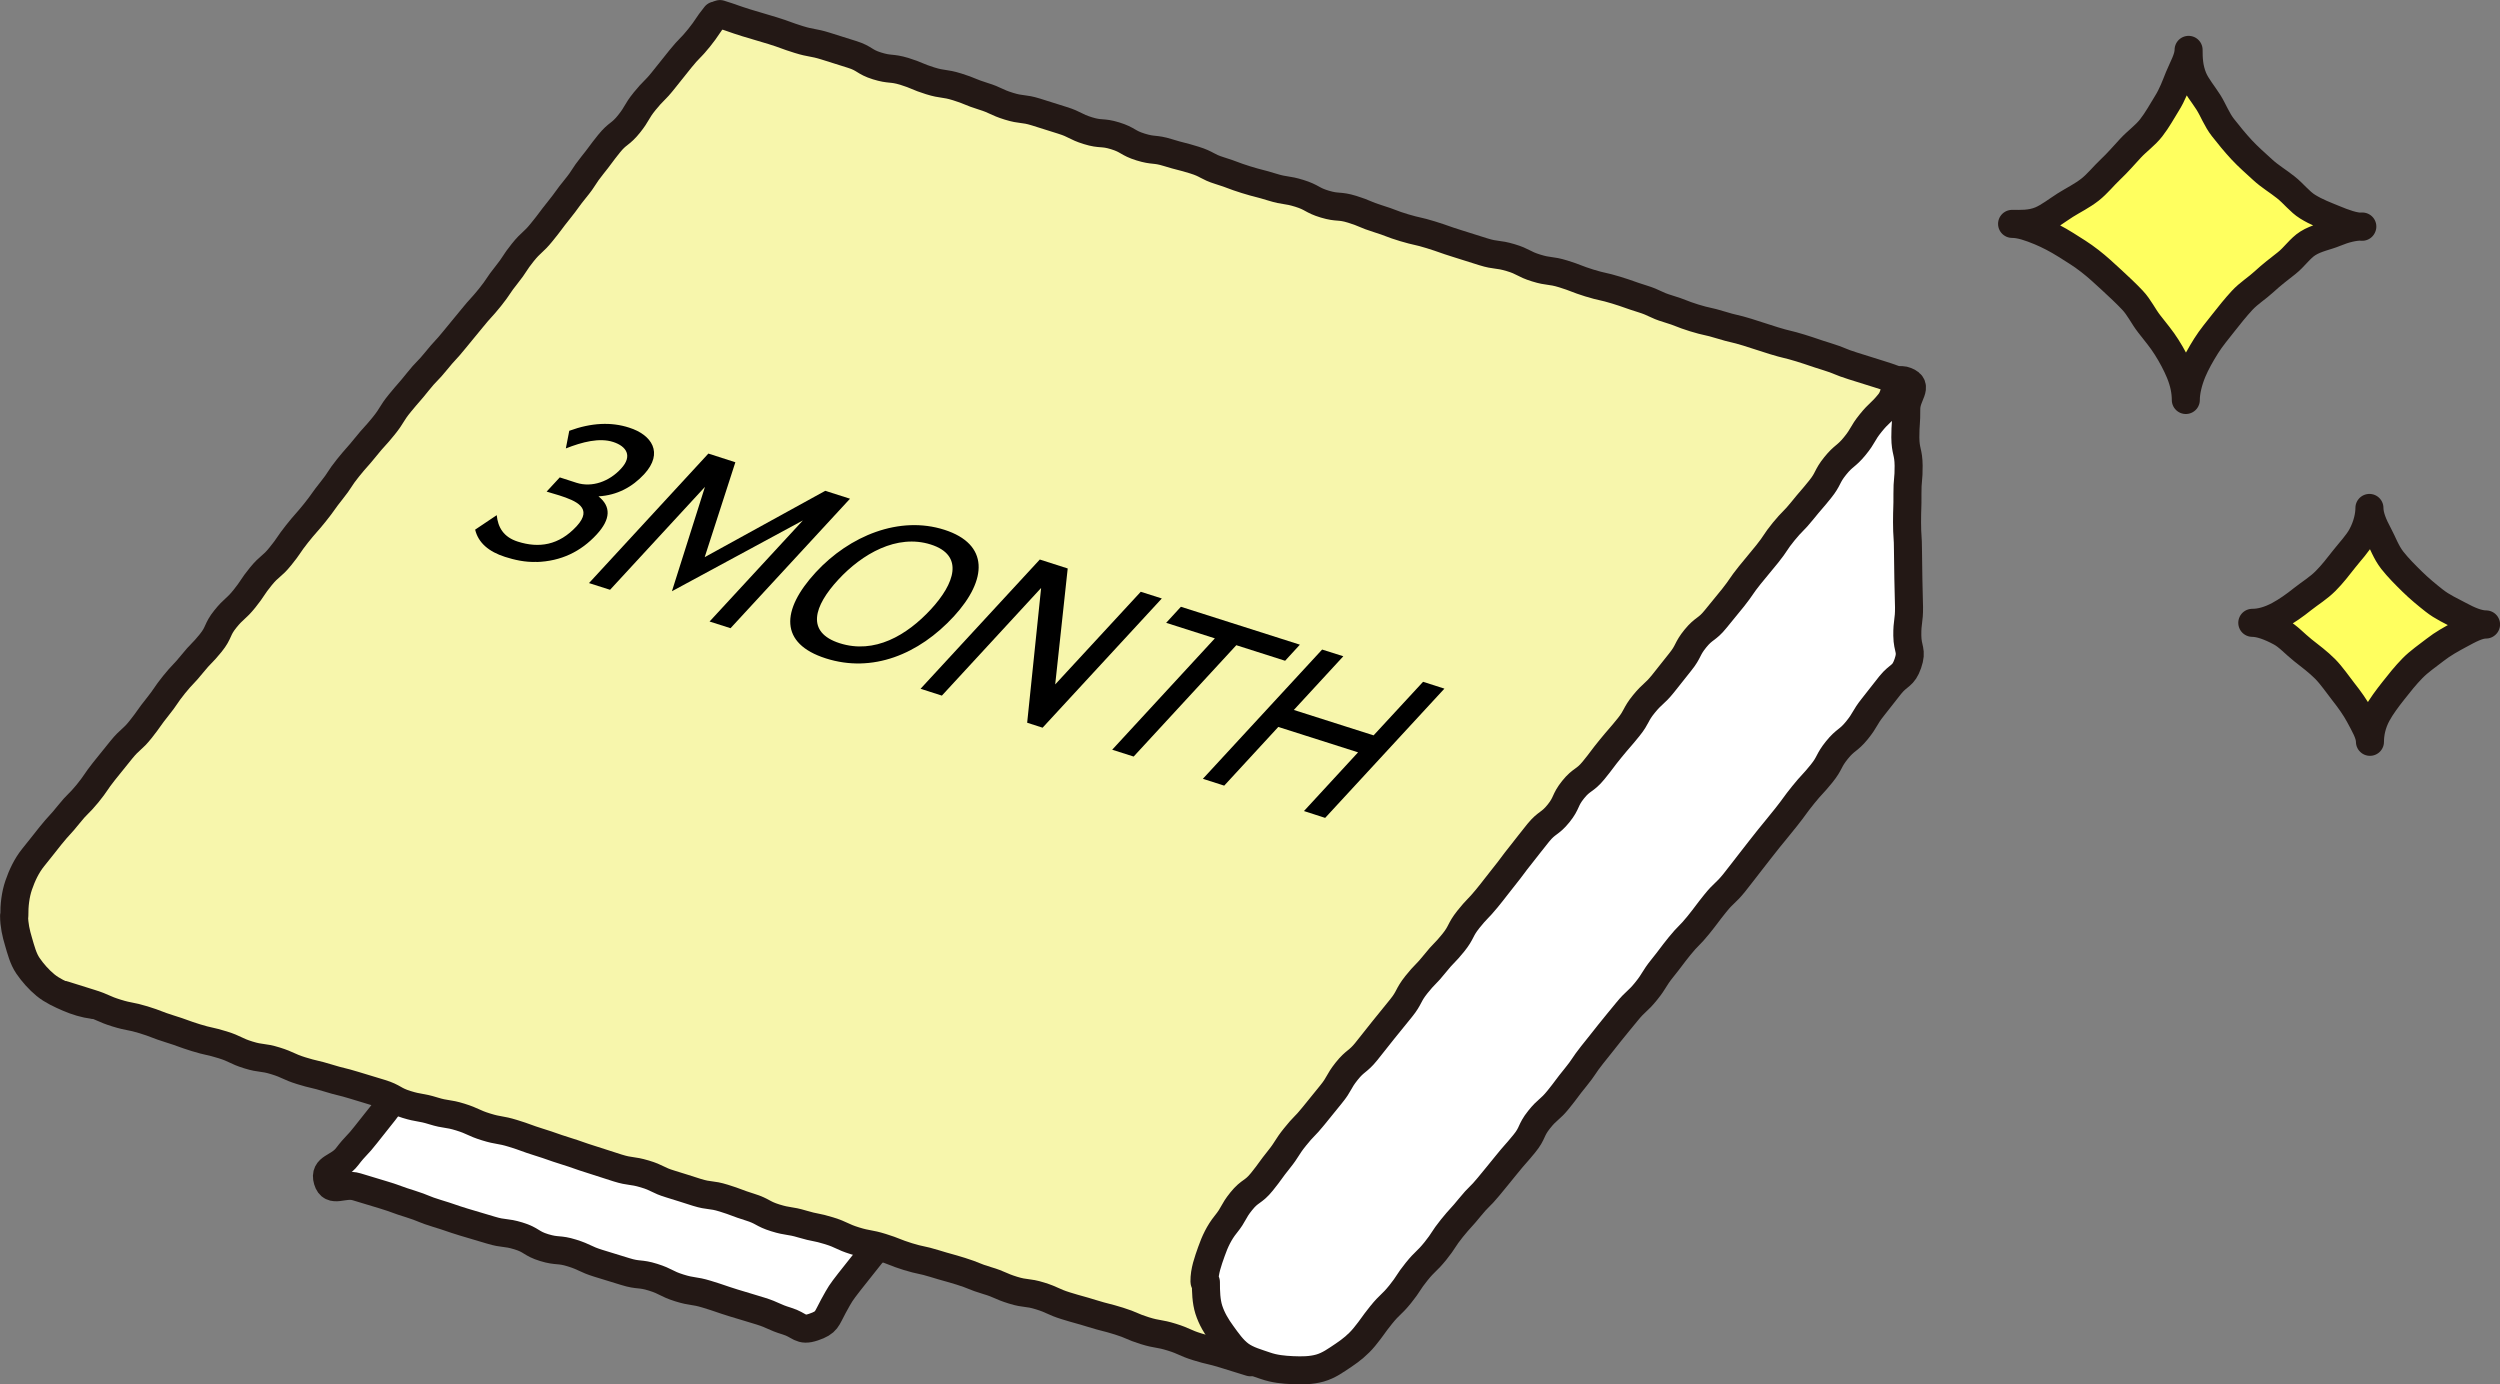 <?xml version="1.0" encoding="UTF-8"?>
<svg id="_レイヤー_2" data-name="レイヤー 2" xmlns="http://www.w3.org/2000/svg" viewBox="0 0 189.94 105.18">
  <rect x="0" y="0" width="189.94" height="105.18" fill="#808080" stroke="none"/>
  <defs>
    <style>
      .cls-1 {
        fill: none;
        stroke: #231815;
        stroke-linecap: round;
        stroke-linejoin: round;
        stroke-width: 2.13px;
      }

      .cls-2, .cls-3, .cls-4, .cls-5 {
        stroke-width: 0px;
      }

      .cls-3 {
        fill: #f7f6ac;
      }

      .cls-4 {
        fill: #fff;
      }

      .cls-5 {
        fill: #ffff5f;
      }
    </style>
  </defs>
  <g id="_レイヤー_1-2" data-name="レイヤー 1">
    <g>
      <g>
        <path class="cls-4" d="m61.8,100.83c-1.01.34-1-.15-2.02-.46s-.98-.44-2-.76-1.02-.3-2.05-.62-1.01-.35-2.03-.66-1.07-.16-2.09-.48-.97-.49-1.99-.81-1.08-.11-2.11-.43-1.02-.31-2.05-.63-.98-.46-2-.78-1.09-.1-2.11-.41-.94-.58-1.96-.89-1.08-.13-2.1-.44-1.03-.3-2.05-.61-1.01-.35-2.04-.66-1-.4-2.02-.72c-1.02-.31-1.01-.37-2.03-.68s-1.03-.31-2.05-.62-1.91.53-2.21-.49.81-.92,1.48-1.8.76-.81,1.44-1.69.7-.86,1.38-1.74.63-.92,1.3-1.8.5-1.01,1.18-1.89.77-.81,1.44-1.69c.68-.88.72-.85,1.4-1.73s.29-1.34,1.34-1.69,1,.17,2.02.48,1.01.34,2.03.65,1,.37,2.02.68c1.02.31.99.41,2.02.72s1.07.15,2.09.47.98.46,2,.77,1.02.32,2.04.64c1.02.31,1.04.27,2.06.58,1.02.31,1.04.26,2.06.57s1.07.15,2.1.46c1.02.31,1.01.35,2.03.66s1.04.26,2.06.58.98.45,2,.77,1,.39,2.02.71,1.01.36,2.03.67,1.09.11,2.11.43,1,.38,2.03.7,1.61-.35,1.92.68-.42.93-1.09,1.82-.89.71-1.56,1.59c-.67.88-.5,1.02-1.17,1.9s-.64.91-1.31,1.79-.77.8-1.45,1.68-.7.86-1.38,1.74-.67.87-1.21,1.85-.46,1.23-1.52,1.59Z"/>
        <path class="cls-1" d="m61.8,100.83c-1.01.34-1-.15-2.02-.46s-.98-.44-2-.76-1.02-.3-2.05-.62-1.01-.35-2.03-.66-1.07-.16-2.09-.48-.97-.49-1.99-.81-1.08-.11-2.11-.43-1.02-.31-2.05-.63-.98-.46-2-.78-1.09-.1-2.11-.41-.94-.58-1.96-.89-1.08-.13-2.1-.44-1.03-.3-2.05-.61-1.01-.35-2.04-.66-1-.4-2.02-.72c-1.02-.31-1.01-.37-2.03-.68s-1.03-.31-2.05-.62-1.91.53-2.21-.49.81-.92,1.48-1.8.76-.81,1.44-1.69.7-.86,1.38-1.74.63-.92,1.3-1.8.5-1.01,1.18-1.89.77-.81,1.44-1.69c.68-.88.72-.85,1.4-1.73s.29-1.34,1.34-1.69,1,.17,2.02.48,1.01.34,2.03.65,1,.37,2.02.68c1.02.31.99.41,2.02.72s1.07.15,2.09.47.98.46,2,.77,1.02.32,2.04.64c1.02.31,1.04.27,2.06.58,1.02.31,1.04.26,2.06.57s1.07.15,2.1.46c1.02.31,1.01.35,2.03.66s1.04.26,2.06.58.98.45,2,.77,1,.39,2.02.71,1.01.36,2.03.67,1.09.11,2.11.43,1,.38,2.03.7,1.61-.35,1.92.68-.42.93-1.09,1.82-.89.71-1.56,1.59c-.67.88-.5,1.02-1.17,1.9s-.64.91-1.31,1.79-.77.8-1.45,1.68-.7.86-1.38,1.74-.67.87-1.21,1.85-.46,1.23-1.52,1.59Z"/>
      </g>
      <path class="cls-3" d="m54.63,1.38c1.02-.31.96.36,1.97.68s1.08.13,2.1.45,1.01.36,2.02.68,1.01.35,2.03.67c1.02.32,1.07.17,2.08.49s.96.5,1.98.82,1.07.15,2.09.46,1.02.32,2.04.64.96.51,1.98.83,1.03.28,2.05.6,1.04.24,2.06.56,1.05.23,2.06.55.96.5,1.98.82c1.02.32,1.07.15,2.09.47s.98.44,2,.76,1.06.19,2.08.51,1,.38,2.02.7,1.01.34,2.03.66,1.04.24,2.06.56.96.51,1.98.83c1.02.32,1.03.29,2.05.61,1.02.32,1.05.21,2.07.53s1,.38,2.02.7,1.03.27,2.05.58,1.03.29,2.04.61,1,.38,2.02.7,1.03.28,2.05.6.98.44,2,.76,1.05.22,2.07.54,1.05.24,2.07.56.97.49,1.99.81,1.07.15,2.09.47.95.55,1.97.87,1.04.26,2.06.58,1.04.26,2.06.58,1.03.3,2.05.62,1,.4,2.02.72,1.02.33,2.04.65,1.06.2,2.08.52,1.01.36,2.03.68,1.02.33,2.04.65,1.06.21,2.08.53c1.02.32,1.01.35,2.04.67s1.27-.06,1.92.79.15.98.19,2.03.02,1.06.05,2.12c.04,1.06.08,1.06.12,2.11s0,1.06.04,2.11c.04,1.06.05,1.06.09,2.11s0,1.06.04,2.12.17,1.05.21,2.11.05,1.06.09,2.12.06,1.06.1,2.12c.04,1.06.35,1.14.02,2.15s-.7.82-1.37,1.65-.63.85-1.29,1.68-.67.82-1.33,1.64-.74.76-1.4,1.58-.7.79-1.37,1.61-.54.92-1.2,1.74-.64.84-1.3,1.66-.84.68-1.51,1.5-.51.95-1.18,1.77-.77.74-1.43,1.56-.58.89-1.25,1.71-.74.76-1.41,1.58-.75.76-1.41,1.58-.55.92-1.21,1.74-.67.82-1.33,1.64-.63.85-1.3,1.67-.79.73-1.45,1.55-.51.95-1.18,1.77-.83.69-1.5,1.51-.51.95-1.18,1.77-.67.82-1.33,1.65-.69.8-1.35,1.63-.76.74-1.43,1.56-.58.89-1.25,1.72-.8.72-1.46,1.54-.66.83-1.32,1.66c-.67.82-.65.84-1.32,1.67s-.68.81-1.35,1.63-.63.85-1.3,1.68-.6.89-1.27,1.71-.77.75-1.31,1.66-.17,1.03-1.19,1.79c-.46.35-1.16.64-2.02.81-.59.11-1.32.13-2.15.07-.63-.05-1.31-.29-2.1-.47-.4-.09-1.13-.14-2.08-.41-.58-.17-1.24-.46-2.01-.68-.62-.18-1.28-.45-2.01-.66-.64-.19-1.37-.21-2.08-.42-.65-.19-1.33-.37-2.03-.58-.65-.2-1.26-.63-1.95-.84-.65-.2-1.37-.26-2.07-.47s-1.29-.55-1.98-.76-1.36-.34-2.04-.55c-.66-.2-1.34-.38-2.03-.59s-1.38-.28-2.06-.49-1.26-.67-1.94-.88-1.42-.15-2.1-.36-1.3-.55-1.98-.76-1.36-.36-2.04-.57-1.29-.58-1.97-.79-1.38-.29-2.06-.5-1.33-.45-2.01-.66-1.37-.34-2.05-.55-1.33-.46-2-.67-1.32-.51-1.99-.72-1.37-.36-2.04-.57-1.38-.31-2.06-.52-1.32-.51-2-.72-1.34-.45-2.02-.66-1.37-.36-2.05-.57-1.31-.55-1.98-.76-1.39-.28-2.07-.49-1.36-.39-2.03-.59-1.3-.61-1.97-.82-1.4-.26-2.07-.47-1.38-.35-2.05-.56-1.29-.64-1.96-.85-1.35-.45-2.02-.66c-.68-.21-1.35-.46-2.01-.66s-1.39-.32-2.05-.52-1.38-.37-2.04-.58-1.34-.49-2-.7c-.69-.22-1.36-.45-2.02-.65-.7-.22-1.37-.44-2.02-.64-.7-.22-1.42-.3-2.06-.51-.71-.22-1.41-.37-2.04-.57-.73-.23-1.36-.6-1.97-.79-.78-.24-1.43-.53-1.99-.7-1.3-.41-1.07-.13-2.06-.49s-.88-.31-1.81-1.01c-.5-.37-.98-.92-1.42-1.5-.4-.53-.8-1.12-.96-1.83-.13-.61-.03-1.31.14-2.06.15-.65.4-1.22.6-1.77.23-.64.44-1.22.69-1.73.31-.64.59-1.2.88-1.65.64-.97.52-.77,1.13-1.48.7-.81.69-.82,1.37-1.65.67-.83.74-.77,1.42-1.6s.55-.93,1.23-1.76.66-.84,1.34-1.67c.67-.83.6-.89,1.28-1.72s.77-.75,1.45-1.58.61-.89,1.28-1.72.77-.75,1.45-1.58.7-.81,1.37-1.64.56-.92,1.24-1.75c.67-.83.8-.72,1.48-1.55s.51-.96,1.18-1.79.75-.77,1.42-1.6.74-.77,1.42-1.6.76-.76,1.43-1.59.57-.92,1.24-1.75.73-.79,1.4-1.62.68-.83,1.35-1.66.73-.79,1.4-1.62.64-.86,1.31-1.69.52-.95,1.2-1.78.78-.74,1.46-1.57.56-.93,1.23-1.76.75-.77,1.43-1.6.75-.77,1.42-1.61.68-.82,1.36-1.65.52-.96,1.19-1.79.79-.74,1.46-1.56.75-.77,1.42-1.6.56-.92,1.24-1.76c.68-.83.61-.88,1.29-1.71s.68-.83,1.35-1.66c.68-.83.66-.85,1.34-1.68s.84-.7,1.51-1.53.67-.84,1.35-1.68.84-.74,1.38-1.67.28-1.32,1.31-1.63Z"/>
      <g>
        <path class="cls-2" d="m40.76,42.69c-.86.04-1.7-.16-2.39-.38-1.22-.39-2.03-1.06-2.27-2.07l1.64-1.1c.09.91.5,1.66,1.6,2.01,1.6.51,3.12.29,4.47-1.17,1.28-1.39-.04-1.93-1.31-2.34-.33-.1-.66-.19-.97-.29l1-1.08,1.27.41c1.18.38,2.5-.1,3.39-1.08.88-.95.42-1.69-.6-2.02-1.05-.34-2.36,0-3.6.49l.26-1.34c1.69-.62,3.2-.68,4.55-.24,1.71.54,2.64,1.91,1.14,3.54-.89.96-2.04,1.6-3.47,1.68.96.77.94,1.73-.14,2.9-1.2,1.3-2.7,2.03-4.57,2.09Z"/>
        <path class="cls-2" d="m55.51,47.73l-1.6-.51,7.09-7.68-9.95,5.38,2.51-7.93-7.21,7.82-1.6-.51,9.07-9.84,2.05.66-2.33,7.21,9.16-5.04,1.88.6-9.07,9.83Z"/>
        <path class="cls-2" d="m62.74,50.02c-3.51-1.12-3.42-3.65-.76-6.54,2.58-2.79,6.36-4.32,9.77-3.23,3.4,1.09,3.29,3.78.72,6.58-2.67,2.9-6.2,4.32-9.73,3.19Zm7.98-8.65c-2.58-.82-5.23.72-7.03,2.67-1.85,2-2.49,4,.11,4.83,2.64.84,5.09-.59,6.93-2.58,1.79-1.94,2.56-4.1-.01-4.92Z"/>
        <path class="cls-2" d="m79.22,55.29l-1.18-.38,1.06-10.24-7.54,8.18-1.62-.52,9.06-9.82,2.12.68-.95,8.81,6.5-7.04,1.6.51-9.06,9.82Z"/>
        <path class="cls-2" d="m97.63,50.2l-3.7-1.18-7.8,8.46-1.63-.52,7.8-8.46-3.7-1.18,1.12-1.22,9.04,2.88-1.12,1.22Z"/>
        <path class="cls-2" d="m100.68,62.14l-1.61-.52,4.11-4.46-6.06-1.93-4.11,4.46-1.62-.52,9.06-9.82,1.61.51-3.76,4.08,6.06,1.93,3.76-4.07,1.62.52-9.06,9.82Z"/>
      </g>
      <path class="cls-1" d="m54.7,1.07c1,.31.99.35,1.99.66s1.01.29,2.01.6.98.36,1.98.67,1.04.19,2.04.5,1,.32,2,.63.92.57,1.92.88,1.06.11,2.06.41c1,.31.97.41,1.97.72s1.05.15,2.05.46.97.4,1.97.71.96.45,1.96.76,1.06.13,2.06.44,1,.32,2,.63c1,.31.95.48,1.95.79s1.07.08,2.07.39c1,.31.93.54,1.93.85s1.06.11,2.06.42,1.02.26,2.02.57.94.5,1.94.81c1,.31.98.37,1.98.68,1,.31,1.01.26,2.01.57s1.05.16,2.05.47.94.52,1.94.82,1.07.08,2.07.39.97.41,1.97.72c1,.31.98.38,1.98.68s1.03.23,2.03.54.99.35,1.99.66,1,.32,2,.63,1.05.14,2.06.44.95.48,1.95.79c1,.31,1.05.14,2.06.45,1,.31.98.38,1.98.69s1.02.23,2.03.54.99.35,1.99.66.96.46,1.96.76.98.38,1.98.69,1.03.23,2.03.54,1.02.24,2.02.55,1,.33,2,.64,1.02.25,2.03.56c1,.31.99.34,2,.65s.98.4,1.98.71,1,.32,2.01.63c1.01.31.99.36,2,.67"/>
      <path class="cls-1" d="m95,103.5q-1-.31-2-.62c-1-.31-1.02-.24-2.02-.55s-.96-.43-1.96-.74-1.04-.18-2.04-.49-.97-.42-1.97-.73-1.02-.26-2.02-.57c-1-.31-1.01-.28-2.01-.59s-.96-.44-1.96-.75c-1-.31-1.06-.13-2.06-.44s-.96-.43-1.97-.73-.98-.39-1.98-.7-1.01-.28-2.01-.59-1.03-.22-2.03-.53-.98-.39-1.98-.7-1.04-.19-2.04-.5-.96-.45-1.96-.76-1.03-.21-2.03-.51-1.05-.16-2.05-.47-.94-.51-1.94-.82c-1-.31-.98-.37-1.98-.68s-1.05-.13-2.05-.44-1-.33-2-.63-.95-.47-1.96-.77-1.05-.14-2.05-.45-.99-.33-1.99-.64-.99-.35-1.99-.66-.99-.35-1.99-.66-.98-.36-1.99-.67-1.04-.18-2.04-.49-.96-.44-1.96-.75-1.05-.16-2.05-.47-1.04-.18-2.04-.49-.93-.53-1.94-.84c-1-.31-1-.3-2.01-.61s-1.02-.25-2.02-.56-1.02-.24-2.02-.55-.96-.44-1.96-.75-1.06-.14-2.06-.45-.96-.46-1.96-.77-1.03-.23-2.03-.54c-1-.31-.99-.36-1.99-.67-1-.31-.98-.38-1.99-.69s-1.04-.2-2.04-.51c-1.01-.31-.97-.43-1.97-.74s-1-.32-2.01-.63"/>
      <g>
        <path class="cls-4" d="m91.52,97.41s.1,0,.1,0c0,.74.02,1.45.22,2.09.22.69.59,1.3.99,1.85s.83,1.18,1.39,1.59,1.28.6,1.94.83,1.35.3,2.05.33,1.39.03,2.07-.16,1.22-.59,1.82-.99c.55-.37,1.08-.79,1.55-1.36.67-.82.62-.86,1.29-1.69s.77-.74,1.44-1.57.58-.89,1.25-1.72.76-.74,1.43-1.57c.66-.82.58-.89,1.24-1.71.66-.82.71-.78,1.38-1.61s.75-.75,1.42-1.57.68-.82,1.34-1.64.7-.8,1.37-1.62.46-.99,1.12-1.82.8-.71,1.47-1.54.63-.85,1.3-1.67.6-.88,1.26-1.71c.67-.83.66-.83,1.32-1.66.66-.82.67-.82,1.34-1.64s.79-.73,1.45-1.55c.67-.83.56-.91,1.23-1.74s.64-.85,1.3-1.67.75-.76,1.42-1.59.64-.85,1.3-1.67.78-.74,1.44-1.56.64-.84,1.3-1.67.64-.84,1.31-1.67.68-.82,1.34-1.65.62-.86,1.29-1.69c.67-.83.72-.78,1.39-1.61s.5-.96,1.17-1.79.85-.68,1.52-1.5c.67-.83.55-.93,1.21-1.76.67-.83.65-.85,1.32-1.68s.99-.63,1.34-1.64-.03-1.05-.04-2.13.14-1.08.13-2.15-.04-1.07-.05-2.15c0-1.07-.03-1.07-.03-2.15s-.07-1.07-.07-2.15c0-1.08.04-1.08.03-2.15s.1-1.08.09-2.15-.24-1.07-.25-2.15c0-1.08.08-1.08.07-2.16,0-1.08.99-1.73-.02-2.12-.99-.38-.6.83-1.26,1.65s-.77.73-1.43,1.55-.53.92-1.2,1.74-.83.69-1.49,1.51-.49.96-1.15,1.78-.69.8-1.35,1.62-.74.76-1.41,1.58-.59.88-1.25,1.7c-.66.82-.68.81-1.34,1.63-.66.82-.6.87-1.26,1.7-.66.82-.67.81-1.33,1.63s-.87.66-1.53,1.47-.49.96-1.15,1.78-.65.83-1.31,1.65-.78.72-1.45,1.54-.51.95-1.17,1.77-.69.8-1.36,1.62-.63.84-1.3,1.66-.89.64-1.55,1.46-.45.99-1.11,1.81-.87.65-1.54,1.47-.65.84-1.31,1.66-.63.85-1.29,1.67c-.66.82-.64.84-1.31,1.66s-.74.76-1.4,1.59-.49.96-1.15,1.78-.74.76-1.4,1.59-.74.76-1.4,1.59-.5.96-1.16,1.78-.67.82-1.33,1.64c-.66.82-.65.83-1.31,1.65s-.84.68-1.5,1.51-.52.94-1.19,1.76-.67.82-1.33,1.64-.74.76-1.4,1.59c-.66.82-.57.9-1.23,1.72s-.62.86-1.29,1.69c-.67.83-.89.64-1.56,1.47s-.52.94-1.19,1.77c-.5.62-.82,1.31-1.08,2.05s-.54,1.49-.53,2.28Z"/>
        <path class="cls-1" d="m91.52,97.41s.1,0,.1,0c0,.74.02,1.45.22,2.09.22.69.59,1.3.99,1.85s.83,1.18,1.39,1.59,1.28.6,1.94.83,1.35.3,2.05.33,1.39.03,2.07-.16,1.22-.59,1.82-.99c.55-.37,1.08-.79,1.55-1.36.67-.82.62-.86,1.29-1.69s.77-.74,1.44-1.57.58-.89,1.25-1.72.76-.74,1.43-1.57c.66-.82.58-.89,1.24-1.71.66-.82.71-.78,1.38-1.61s.75-.75,1.42-1.57.68-.82,1.34-1.64.7-.8,1.37-1.62.46-.99,1.12-1.82.8-.71,1.47-1.54.63-.85,1.3-1.67.6-.88,1.26-1.71c.67-.83.66-.83,1.32-1.66.66-.82.67-.82,1.34-1.64s.79-.73,1.45-1.55c.67-.83.56-.91,1.23-1.74s.64-.85,1.3-1.67.75-.76,1.42-1.59.64-.85,1.3-1.67.78-.74,1.44-1.56.64-.84,1.3-1.67.64-.84,1.31-1.67.68-.82,1.34-1.65.62-.86,1.29-1.69c.67-.83.72-.78,1.39-1.61s.5-.96,1.17-1.79.85-.68,1.52-1.5c.67-.83.55-.93,1.21-1.76.67-.83.65-.85,1.32-1.68s.99-.63,1.34-1.64-.03-1.05-.04-2.13.14-1.08.13-2.15-.04-1.07-.05-2.15c0-1.07-.03-1.07-.03-2.15s-.07-1.07-.07-2.15c0-1.08.04-1.08.03-2.15s.1-1.08.09-2.15-.24-1.07-.25-2.15c0-1.08.08-1.08.07-2.16,0-1.08.99-1.73-.02-2.12-.99-.38-.6.83-1.26,1.65s-.77.73-1.43,1.55-.53.92-1.2,1.74-.83.69-1.49,1.51-.49.96-1.15,1.78-.69.8-1.35,1.62-.74.76-1.41,1.58-.59.88-1.25,1.7c-.66.82-.68.81-1.34,1.63-.66.82-.6.87-1.26,1.7-.66.82-.67.81-1.33,1.63s-.87.66-1.53,1.47-.49.96-1.15,1.78-.65.83-1.31,1.65-.78.72-1.45,1.54-.51.95-1.17,1.77-.69.8-1.36,1.62-.63.84-1.3,1.66-.89.64-1.55,1.46-.45.99-1.11,1.81-.87.65-1.54,1.47-.65.84-1.31,1.66-.63.85-1.29,1.67c-.66.82-.64.84-1.31,1.66s-.74.76-1.4,1.59-.49.96-1.15,1.78-.74.76-1.4,1.59-.74.76-1.4,1.59-.5.96-1.16,1.78-.67.82-1.33,1.64c-.66.82-.65.83-1.31,1.65s-.84.68-1.5,1.51-.52.94-1.19,1.76-.67.82-1.33,1.64-.74.76-1.4,1.59c-.66.82-.57.9-1.23,1.72s-.62.86-1.29,1.69c-.67.83-.89.64-1.56,1.47s-.52.94-1.19,1.77c-.5.62-.82,1.31-1.08,2.05s-.54,1.49-.53,2.28Z"/>
      </g>
      <path class="cls-1" d="m54.36,1.18c-.66.82-.59.88-1.25,1.7s-.74.76-1.4,1.58-.66.82-1.32,1.65-.74.75-1.41,1.58-.54.92-1.2,1.74-.85.67-1.51,1.49-.63.85-1.29,1.67-.57.89-1.24,1.71-.62.85-1.28,1.67c-.66.82-.63.85-1.3,1.67-.66.82-.78.72-1.44,1.54s-.58.89-1.24,1.71-.59.88-1.25,1.7-.71.78-1.37,1.6-.68.81-1.34,1.63-.72.78-1.38,1.6-.74.76-1.4,1.59-.69.8-1.36,1.62-.56.9-1.22,1.72c-.66.82-.71.78-1.37,1.6s-.7.79-1.36,1.61-.58.89-1.24,1.71c-.66.82-.61.86-1.27,1.68s-.7.79-1.36,1.62-.59.88-1.26,1.7c-.66.82-.81.7-1.48,1.52s-.59.88-1.25,1.7-.79.72-1.45,1.54-.45,1-1.11,1.82-.74.76-1.4,1.58-.73.77-1.39,1.59-.6.88-1.26,1.7-.61.86-1.27,1.69-.79.72-1.46,1.54-.67.82-1.33,1.65-.59.88-1.26,1.7-.76.75-1.42,1.58-.72.79-1.38,1.61-.65.84-1.32,1.66c-.5.62-.85,1.37-1.1,2.1s-.34,1.54-.33,2.33c0,0-.02,0-.02,0,0,.69.15,1.34.33,1.94.19.65.36,1.32.72,1.85s.84,1.07,1.34,1.48,1.14.7,1.74.96,1.25.46,1.9.54"/>
      <g>
        <path class="cls-5" d="m179.48,17.21c-.63,0-1.31.16-2.08.48-.62.26-1.39.38-2.06.8-.59.37-1.02,1.04-1.62,1.51-.56.44-1.14.88-1.69,1.39-.54.5-1.18.89-1.68,1.43s-.97,1.13-1.41,1.69c-.47.6-.95,1.17-1.32,1.76-.42.67-.79,1.33-1.05,1.95-.32.77-.5,1.54-.5,2.17,0-.63-.13-1.33-.45-2.1-.26-.62-.6-1.27-1.02-1.93-.37-.59-.84-1.15-1.31-1.75-.44-.56-.76-1.26-1.27-1.8s-1.05-1.04-1.58-1.53-1.09-1.01-1.66-1.45c-.6-.47-1.24-.86-1.83-1.23-.67-.42-1.33-.76-1.95-1.02-.77-.32-1.5-.57-2.13-.57.63,0,1.4.05,2.17-.27.62-.26,1.22-.74,1.88-1.16.59-.37,1.27-.7,1.87-1.17.56-.44,1.03-1.04,1.57-1.55s1.01-1.06,1.51-1.6,1.13-.98,1.57-1.55c.47-.6.82-1.26,1.19-1.85.42-.67.67-1.37.92-1.99.32-.77.73-1.45.73-2.08,0,.63.02,1.36.34,2.14.26.62.75,1.19,1.17,1.85.37.59.63,1.31,1.1,1.91.44.56.91,1.14,1.42,1.69s1.06,1.02,1.6,1.52,1.19.88,1.75,1.33c.6.47,1.06,1.1,1.66,1.47.67.42,1.38.68,2.01.94.77.32,1.51.59,2.14.59Z"/>
        <path class="cls-1" d="m179.48,17.21c-.63,0-1.31.16-2.08.48-.62.26-1.39.38-2.06.8-.59.37-1.02,1.04-1.62,1.51-.56.44-1.14.88-1.69,1.39-.54.5-1.18.89-1.68,1.43s-.97,1.13-1.41,1.69c-.47.6-.95,1.17-1.32,1.76-.42.67-.79,1.33-1.05,1.95-.32.77-.5,1.54-.5,2.17,0-.63-.13-1.33-.45-2.1-.26-.62-.6-1.27-1.02-1.93-.37-.59-.84-1.15-1.31-1.75-.44-.56-.76-1.26-1.27-1.8s-1.05-1.04-1.58-1.53-1.09-1.01-1.66-1.45c-.6-.47-1.24-.86-1.83-1.23-.67-.42-1.33-.76-1.95-1.02-.77-.32-1.5-.57-2.13-.57.63,0,1.4.05,2.17-.27.62-.26,1.22-.74,1.88-1.16.59-.37,1.27-.7,1.87-1.17.56-.44,1.03-1.04,1.57-1.55s1.01-1.06,1.51-1.6,1.13-.98,1.57-1.55c.47-.6.82-1.26,1.19-1.85.42-.67.67-1.37.92-1.99.32-.77.73-1.45.73-2.08,0,.63.02,1.36.34,2.14.26.62.75,1.19,1.17,1.85.37.59.63,1.31,1.1,1.91.44.56.91,1.14,1.42,1.69s1.06,1.02,1.6,1.52,1.19.88,1.75,1.33c.6.47,1.06,1.1,1.66,1.47.67.42,1.38.68,2.01.94.77.32,1.51.59,2.14.59Z"/>
      </g>
      <g>
        <path class="cls-5" d="m188.87,47.45c-.6,0-1.26.37-2.02.78-.59.32-1.24.67-1.85,1.15-.56.44-1.19.86-1.71,1.39s-.99,1.12-1.43,1.68c-.49.62-.94,1.22-1.26,1.81-.41.76-.54,1.5-.54,2.1,0-.6-.4-1.26-.81-2.03-.32-.59-.74-1.18-1.23-1.8-.44-.56-.85-1.18-1.37-1.71-.53-.53-1.12-.97-1.68-1.41-.62-.49-1.13-1.08-1.72-1.39-.76-.41-1.53-.7-2.13-.7.6,0,1.27-.17,2.03-.58.59-.32,1.19-.74,1.8-1.23.56-.44,1.2-.83,1.73-1.36s.98-1.12,1.42-1.68c.49-.62,1.02-1.17,1.34-1.76.41-.76.58-1.53.58-2.12,0,.6.28,1.28.69,2.04.32.59.57,1.33,1.05,1.94.44.56.98,1.1,1.51,1.62s1.11,1,1.67,1.44c.62.49,1.31.79,1.9,1.11.76.41,1.44.7,2.04.7Z"/>
        <path class="cls-1" d="m188.87,47.45c-.6,0-1.26.37-2.02.78-.59.32-1.24.67-1.85,1.15-.56.44-1.19.86-1.71,1.39s-.99,1.12-1.43,1.68c-.49.62-.94,1.22-1.26,1.81-.41.76-.54,1.5-.54,2.1,0-.6-.4-1.26-.81-2.03-.32-.59-.74-1.18-1.23-1.8-.44-.56-.85-1.18-1.37-1.71-.53-.53-1.12-.97-1.68-1.41-.62-.49-1.13-1.08-1.72-1.39-.76-.41-1.53-.7-2.13-.7.6,0,1.27-.17,2.03-.58.59-.32,1.19-.74,1.8-1.23.56-.44,1.2-.83,1.73-1.36s.98-1.12,1.42-1.68c.49-.62,1.02-1.17,1.34-1.76.41-.76.58-1.53.58-2.12,0,.6.28,1.28.69,2.04.32.59.57,1.33,1.05,1.94.44.56.98,1.1,1.51,1.62s1.11,1,1.67,1.44c.62.49,1.31.79,1.9,1.11.76.41,1.44.7,2.04.7Z"/>
      </g>
    </g>
  </g>
</svg>